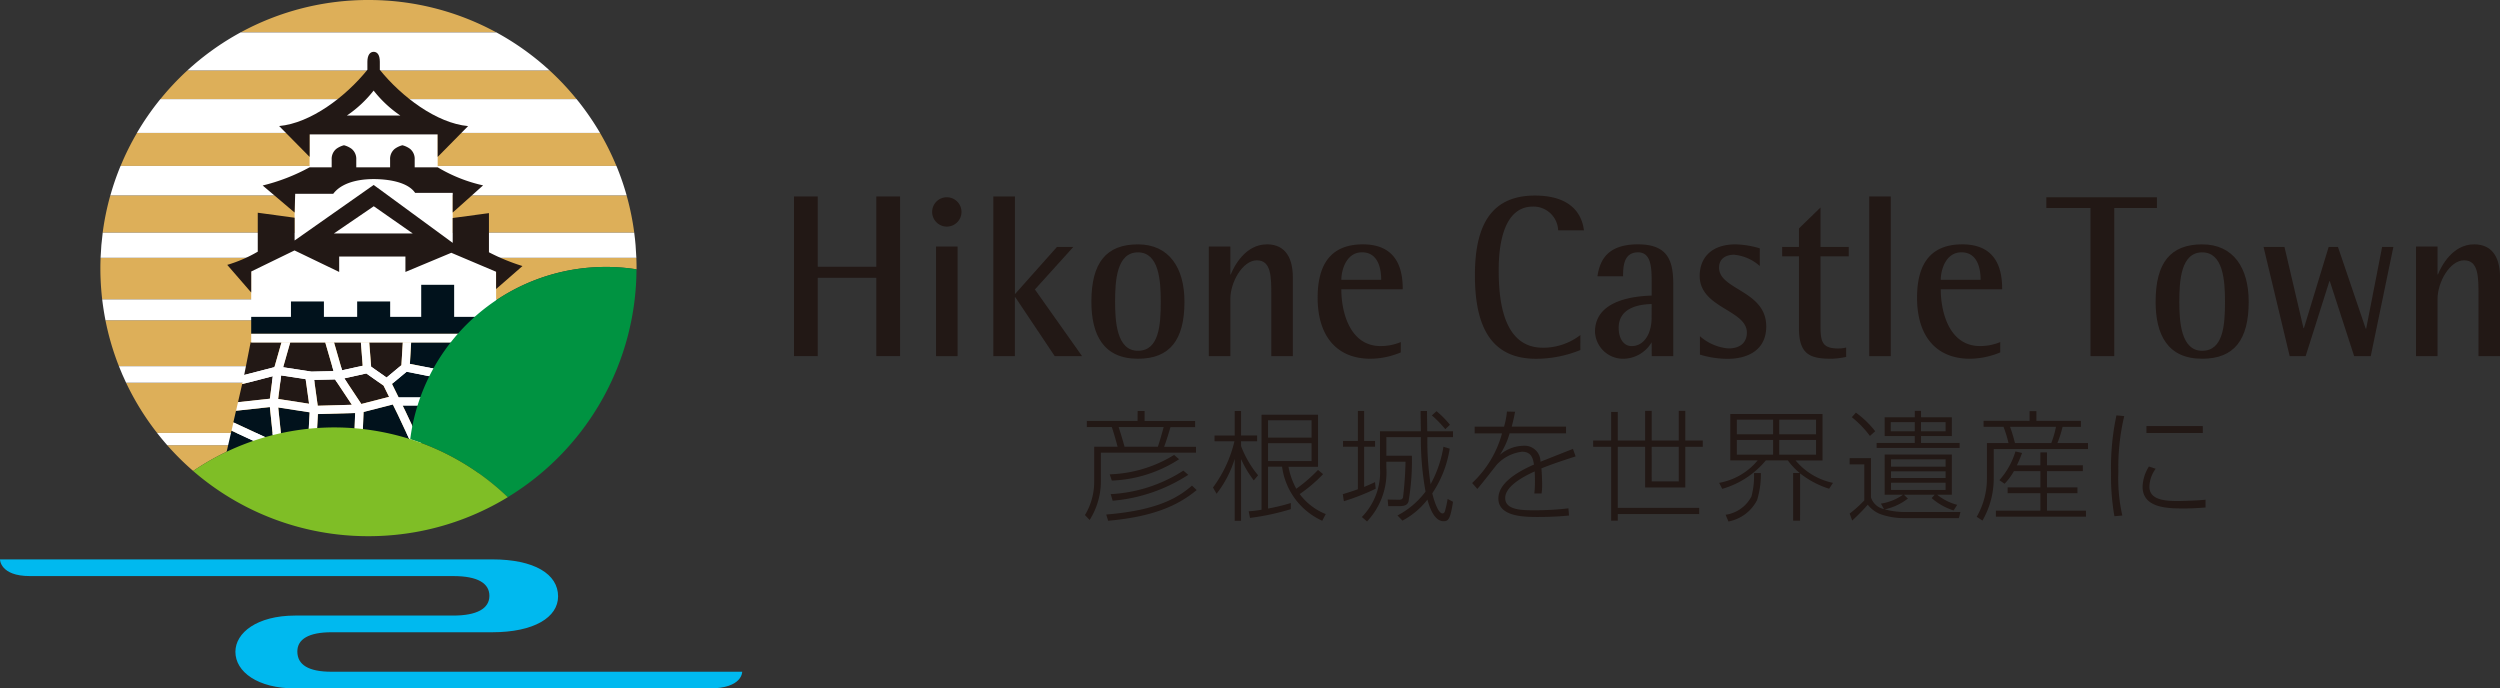 <svg id="グループ_943" data-name="グループ 943" xmlns="http://www.w3.org/2000/svg" xmlns:xlink="http://www.w3.org/1999/xlink" width="200" height="55.073" viewBox="0 0 200 55.073">
  <rect x="0" y="0" width="200" height="55.073" fill="#333333" stroke="none"/>
  <defs>
    <clipPath id="clip-path">
      <rect id="長方形_1927" data-name="長方形 1927" width="200" height="55.073" fill="none"/>
    </clipPath>
  </defs>
  <g id="グループ_942" data-name="グループ 942" clip-path="url(#clip-path)">
    <path id="パス_2095" data-name="パス 2095" d="M217.43,47.733a6.415,6.415,0,0,1-2.431.506c-2.636,0-4.221-1.747-4.221-4.886,0-2.967,1.309-4.265,3.619-4.265,2.948,0,3.189,2.329,3.189,3.591h-4.913c0,1.877.706,4.546,3.136,4.546a4.2,4.2,0,0,0,1.62-.319Zm-1.568-5.808c0-.431-.034-2.2-1.534-2.2-1.292,0-1.654,1.485-1.654,2.2Z" transform="translate(-105.367 -19.54)" fill="#221815"/>
    <path id="パス_2096" data-name="パス 2096" d="M244.375,43.638a9.461,9.461,0,0,1-3.535.7c-3.533,0-4.9-2.462-4.9-6.67,0-3.476.949-6.388,4.792-6.388,2.69,0,3.741,1.277,3.93,2.781H242.6a1.979,1.979,0,0,0-2.018-1.9c-2.361,0-2.739,3.1-2.739,5.036,0,2.1.207,6.256,3.534,6.256a4.879,4.879,0,0,0,3-1.015Z" transform="translate(-117.947 -15.635)" fill="#221815"/>
    <path id="パス_2097" data-name="パス 2097" d="M259.676,46.924a2.666,2.666,0,0,1-2.223,1.316,2.25,2.25,0,0,1-2.31-2.16c0-2.649,3.431-2.855,4.534-2.894v-.959c0-1.183,0-2.5-1.087-2.5-1.136,0-1.2,1.09-1.2,1.915h-2.052c.19-1.239.759-2.555,3.241-2.555,2.447,0,2.827,1.371,2.827,3.231v5.713h-1.724Zm0-3.061c-.62.019-2.638.114-2.638,1.9,0,.864.4,1.465,1.035,1.465,1,0,1.6-1,1.6-2.273Z" transform="translate(-127.544 -19.54)" fill="#221815"/>
    <path id="パス_2098" data-name="パス 2098" d="M276.7,40.819a3.615,3.615,0,0,0-2.05-.9c-.551,0-1.207.226-1.207,1.034,0,1.785,3.775,1.823,3.775,4.7,0,1.842-1.4,2.593-3.1,2.593a7.57,7.57,0,0,1-2.206-.338V46.436a3.929,3.929,0,0,0,2.274.978c1.086,0,1.482-.6,1.482-1.259,0-1.842-3.775-1.955-3.775-4.546,0-1.355.845-2.52,2.879-2.52a7.239,7.239,0,0,1,1.93.319Z" transform="translate(-135.918 -19.54)" fill="#221815"/>
    <path id="パス_2099" data-name="パス 2099" d="M290.206,45.143a6.22,6.22,0,0,1-1.155.148c-1.655,0-2.621-.283-2.621-2.423V37.1h-1.344v-.752h1.344V34.864l1.723-1.674v3.157h2.26V37.1h-2.26v5.468c0,1.316.087,1.9,1.414,1.9a2.55,2.55,0,0,0,.639-.075Z" transform="translate(-142.513 -16.591)" fill="#221815"/>
    <path id="パス_2100" data-name="パス 2100" d="M313.316,47.733a6.442,6.442,0,0,1-2.432.506c-2.637,0-4.222-1.747-4.222-4.886,0-2.967,1.309-4.265,3.62-4.265,2.948,0,3.189,2.329,3.189,3.591h-4.913c0,1.877.707,4.546,3.137,4.546a4.209,4.209,0,0,0,1.622-.319Zm-1.57-5.808c0-.431-.034-2.2-1.534-2.2-1.293,0-1.655,1.485-1.655,2.2Z" transform="translate(-153.298 -19.54)" fill="#221815"/>
    <path id="パス_2101" data-name="パス 2101" d="M133.6,37.049h-4.686V31.426h-1.9V44.2h1.9V37.934H133.6V44.2h1.9V31.426h-1.9Z" transform="translate(-63.494 -15.71)" fill="#221815"/>
    <path id="パス_2102" data-name="パス 2102" d="M165.3,35.465h-1.311l-3.36,3.777V31.426H158.9V44.2h1.724V39.487h.034l3.154,4.716H166l-3.775-5.336Z" transform="translate(-79.433 -15.71)" fill="#221815"/>
    <path id="パス_2103" data-name="パス 2103" d="M178.307,39.089c-2.516,0-3.723,1.447-3.723,4.585,0,2.631.949,4.565,3.723,4.565,2.552,0,3.723-1.5,3.723-4.565,0-2.7-1.224-4.585-3.723-4.585m0,8.513c-1.706,0-1.826-2.368-1.826-3.928,0-1.654.12-3.945,1.826-3.945,1.673,0,1.827,2.216,1.827,3.945,0,1.879-.137,3.928-1.827,3.928" transform="translate(-87.273 -19.54)" fill="#221815"/>
    <rect id="長方形_1923" data-name="長方形 1923" width="1.724" height="12.777" transform="translate(149.537 15.716)" fill="#221815"/>
    <path id="パス_2104" data-name="パス 2104" d="M198.006,39.089c-1.706,0-2.62,1.747-2.878,2.406h-.036V39.263h-1.723v8.77h1.723V43.449c0-1.334.983-3.083,2.12-3.083,1.156,0,1.156,1.318,1.156,2.8v4.867h1.723v-6.3c0-1.444-.516-2.648-2.085-2.648" transform="translate(-96.664 -19.54)" fill="#221815"/>
    <rect id="長方形_1924" data-name="長方形 1924" width="1.723" height="8.77" transform="translate(74.884 19.722)" fill="#221815"/>
    <path id="パス_2105" data-name="パス 2105" d="M348.548,39.089c-2.516,0-3.724,1.447-3.724,4.585,0,2.631.949,4.565,3.724,4.565,2.552,0,3.723-1.5,3.723-4.565,0-2.7-1.223-4.585-3.723-4.585m0,8.513c-1.707,0-1.828-2.368-1.828-3.928,0-1.654.121-3.945,1.828-3.945,1.672,0,1.827,2.216,1.827,3.945,0,1.879-.138,3.928-1.827,3.928" transform="translate(-172.375 -19.54)" fill="#221815"/>
    <path id="パス_2106" data-name="パス 2106" d="M391.111,39.089c-1.707,0-2.62,1.747-2.88,2.406H388.2V39.263h-1.722v8.77H388.2V43.449c0-1.334.983-3.083,2.121-3.083,1.155,0,1.155,1.318,1.155,2.8v4.867H393.2v-6.3c0-1.444-.517-2.648-2.085-2.648" transform="translate(-193.196 -19.54)" fill="#221815"/>
    <path id="パス_2107" data-name="パス 2107" d="M370.3,46.042h-.034l-2.223-6.54H367.3L365.32,46h-.034l-1.521-6.5H362.09l2.092,8.738h1.276l1.9-5.995h.035l1.946,5.995h1.328l1.81-8.738h-.9Z" transform="translate(-181.007 -19.747)" fill="#221815"/>
    <path id="パス_2108" data-name="パス 2108" d="M336.189,32.414v-.861h-8.847v.861h3.534V44.266h1.9V32.414Z" transform="translate(-163.636 -15.773)" fill="#221815"/>
    <path id="パス_2109" data-name="パス 2109" d="M151.46,32.728a1.174,1.174,0,1,1-1.173-1.175,1.175,1.175,0,0,1,1.173,1.175" transform="translate(-74.54 -15.773)" fill="#221815"/>
    <path id="パス_2110" data-name="パス 2110" d="M177.775,65.749h.557v.8h4.04v.49H180.4c-.067.23-.278.969-.508,1.573h2.552v.47h-7.61V71.3a5.807,5.807,0,0,1-.9,3.167l-.375-.393a5.172,5.172,0,0,0,.739-2.764V68.608h1.871c-.039-.163-.24-.911-.46-1.573h-2v-.49h4.059Zm-2.514,8.281c4.222-.346,5.815-1.411,6.861-2.313l.374.355c-1.526,1.276-3.579,2.149-7.081,2.457Zm.278-3.215a10.42,10.42,0,0,0,5.153-1.554l.4.346a10.606,10.606,0,0,1-5.383,1.708Zm.077,1.584a11.843,11.843,0,0,0,5.815-1.881l.393.336a13.161,13.161,0,0,1-6.045,2.073Zm3.771-3.791c.144-.365.432-1.439.47-1.573h-3.6c.173.547.3.95.471,1.573Z" transform="translate(-86.763 -32.868)" fill="#221815"/>
    <path id="パス_2111" data-name="パス 2111" d="M197.3,71.3a8.769,8.769,0,0,1-1.017-1.708v4.942h-.509V69.586a8.689,8.689,0,0,1-1.449,2.783l-.288-.5a10.146,10.146,0,0,0,1.718-3.7h-1.593v-.461h1.612V65.749h.509v1.957h1.285v.461h-1.285v.384a8.272,8.272,0,0,0,1.362,2.341Zm5.546-.5a11.82,11.82,0,0,1-1.871,1.593,4.815,4.815,0,0,0,2.083,1.6l-.279.537a5.553,5.553,0,0,1-3.214-4.327h-1.123v3.348a15.636,15.636,0,0,0,1.823-.441v.49A19.168,19.168,0,0,1,197,74.3l-.106-.528a9.074,9.074,0,0,0,1.027-.125v-7.6h4.519v4.165h-2.361a5.772,5.772,0,0,0,.624,1.755,11.745,11.745,0,0,0,1.737-1.506Zm-.921-4.308h-3.483v1.382h3.483Zm0,1.832h-3.483v1.43h3.483Z" transform="translate(-96.999 -32.868)" fill="#221815"/>
    <path id="パス_2112" data-name="パス 2112" d="M217.432,71.966a18.275,18.275,0,0,1-2.543,1L214.8,72.4c.634-.183.951-.3,1.209-.394v-3.4h-1.19v-.461h1.19v-2.4h.5v2.4h.873v.461h-.873v3.215c.355-.144.614-.26.873-.385Zm.854-4.126v1.488h2.043a19.239,19.239,0,0,1-.269,3.666c-.087.23-.24.364-.729.364h-.892l-.048-.528.854.019c.192,0,.326-.019.375-.192a28.2,28.2,0,0,0,.2-2.85h-1.535v.451a5.723,5.723,0,0,1-1.545,4.327l-.413-.355a5.145,5.145,0,0,0,1.449-3.953V67.37h3.272c0-.26-.029-1.392-.019-1.621h.509c0,.249.019,1.391.019,1.621h2.063v.47h-2.053a22.84,22.84,0,0,0,.259,3.762,9.216,9.216,0,0,0,1.027-2.994l.5.154a8.813,8.813,0,0,1-1.392,3.57c.116.5.451,1.611.816,1.611.106,0,.163-.077.2-.192a8.768,8.768,0,0,0,.211-.969l.432.23c-.211,1.363-.365,1.554-.749,1.554-.719,0-1.094-.988-1.3-1.727a6.24,6.24,0,0,1-2,1.68l-.394-.414a6.657,6.657,0,0,0,2.245-1.909,23.533,23.533,0,0,1-.374-4.356ZM223,67.2a8.82,8.82,0,0,0-1.074-1.1l.374-.336a7.716,7.716,0,0,1,1.075,1.085Z" transform="translate(-107.378 -32.868)" fill="#221815"/>
    <path id="パス_2113" data-name="パス 2113" d="M238.934,65.844c-.058.307-.106.576-.269,1.19h4.346v.537H238.5a6.357,6.357,0,0,1-.787,1.727,2.976,2.976,0,0,1,1.862-.729,1.271,1.271,0,0,1,1.391,1.276c1.477-.585,1.641-.653,2.6-1.027l.21.6c-.921.3-1.89.614-2.735.96.038.422.058.988.058,1.353a3.66,3.66,0,0,1-.048.652h-.576a8.262,8.262,0,0,0,.048-.978c0-.067,0-.423-.019-.787-1.248.567-2.36,1.3-2.36,2.13,0,.979,1.372.979,2.38.979a22.555,22.555,0,0,0,2.677-.154l.048.576c-.509.048-1.286.115-2.476.115-1.037,0-3.176,0-3.176-1.478,0-1.2,1.429-2.091,2.849-2.716-.076-.441-.172-1.026-.959-1.026a3.286,3.286,0,0,0-2,1.017c-.125.144-1.3,1.67-1.574,1.957l-.414-.47a8.494,8.494,0,0,0,2.391-3.972h-2.188v-.537h2.351a6.709,6.709,0,0,0,.231-1.209Z" transform="translate(-117.728 -32.906)" fill="#221815"/>
    <path id="パス_2114" data-name="パス 2114" d="M262.221,65.729V68.1h1.4v.5h-1.4v3.253h-3.214V68.6h-2.188v4.885h6.515v.5h-6.515v.529h-.528V68.6h-1.44v-.5h1.44V65.815h.528V68.1h2.188v-2.37h.527V68.1H261.7v-2.37Zm-2.687,5.642H261.7V68.6h-2.168Z" transform="translate(-127.398 -32.858)" fill="#221815"/>
    <path id="パス_2115" data-name="パス 2115" d="M281.478,74.758h-.556v-3.81h.528a5.5,5.5,0,0,1-.95-1.008h-1.765a7.031,7.031,0,0,1-3.483,2.274l-.25-.48a5.177,5.177,0,0,0,3.081-1.794h-2.188V66.227h7.379v3.714h-2.158a5.292,5.292,0,0,0,2.993,1.794l-.307.47a7.225,7.225,0,0,1-2.323-1.228Zm-5.959-.471a2.765,2.765,0,0,0,2.073-1.477,6.52,6.52,0,0,0,.2-1.861h.547a6.932,6.932,0,0,1-.3,2.159,3.237,3.237,0,0,1-2.293,1.717Zm3.8-7.609h-2.9v1.17h2.9Zm0,1.621h-2.9v1.18h2.9Zm3.436-1.621h-2.947v1.17h2.947Zm0,1.621h-2.947v1.18h2.947Z" transform="translate(-137.471 -33.106)" fill="#221815"/>
    <path id="パス_2116" data-name="パス 2116" d="M298.385,73.146a4.146,4.146,0,0,0,1.765-.71h-1.468V69.222h5.374v3.215h-1.171a4.249,4.249,0,0,0,1.6.806l-.288.451a4.927,4.927,0,0,1-1.756-.988l.24-.269h-2.456l.317.307a4.667,4.667,0,0,1-1.852.863,6.207,6.207,0,0,0,1.517.212h4.538l-.125.489h-4.453a5.624,5.624,0,0,1-1.736-.287,2.351,2.351,0,0,1-1.1-.787,15.831,15.831,0,0,1-1.248,1.267l-.2-.557a9.879,9.879,0,0,0,1.171-1.055V70.008H295.88v-.5h1.708v3.147a1.4,1.4,0,0,0,1.037.931Zm-.883-5.412a7.971,7.971,0,0,0-1.448-1.5l.326-.365a7.559,7.559,0,0,1,1.545,1.488Zm4.088-2.005v.509h2.466v1.506h-2.466v.547h3.09v.4h-6.64v-.4h3.051v-.547h-2.409V66.238h2.409v-.509Zm-.5.9h-1.919v.73h1.919Zm2.466,2.975h-4.365v.585h4.365Zm0,.959h-4.365V71.1h4.365Zm0,.912h-4.365v.575h4.365Zm0-4.846h-1.967v.73h1.967Z" transform="translate(-147.909 -32.858)" fill="#221815"/>
    <path id="パス_2117" data-name="パス 2117" d="M320.433,66.544v-.777h.547v.777h3.56v.48h-1.467a9.163,9.163,0,0,1-.413,1.3h2.447v.48h-7.542v2.236a6.755,6.755,0,0,1-.9,3.483l-.461-.3a6.139,6.139,0,0,0,.816-3.138V68.32h1.727a9.758,9.758,0,0,0-.4-1.3h-1.594v-.48Zm.864,3.56V69.068h.528V70.1h2.87v.47h-2.87v1.3h2.438v.461h-2.438v1.4h3.119v.48h-7.206v-.48h3.56v-1.4h-2.619v-.461H321.3v-1.3h-2.12a4.849,4.849,0,0,1-.748,1.008l-.414-.288a6.064,6.064,0,0,0,1.286-2.3l.528.125c-.105.288-.192.509-.413.988Zm.873-1.784a7.5,7.5,0,0,0,.375-1.3H318.87a12.436,12.436,0,0,1,.394,1.3Z" transform="translate(-158.067 -32.877)" fill="#221815"/>
    <path id="パス_2118" data-name="パス 2118" d="M338.751,66.5a17.7,17.7,0,0,0-.47,4.453,13.549,13.549,0,0,0,.317,3.5l-.633.058a18.392,18.392,0,0,1-.269-3.483,19.856,19.856,0,0,1,.432-4.587Zm2.514,4.213a2.526,2.526,0,0,0-.5,1.439c0,1.046,1.219,1.142,2.284,1.142.144,0,1.535-.029,2.207-.106v.624c-.548.039-1.008.077-1.727.077-1.219,0-3.311,0-3.311-1.737a3.211,3.211,0,0,1,.509-1.621Zm3.771-2.86h-4.51v-.556h4.51Z" transform="translate(-168.812 -33.212)" fill="#221815"/>
    <path id="パス_2119" data-name="パス 2119" d="M56.492,41.971a15.814,15.814,0,0,1,2.459.193c0-.033,0-.066,0-.1,0-.275-.007-.548-.018-.822H16.074c-.011.274-.018.547-.018.822a21.76,21.76,0,0,0,.146,2.509H47.816a15.689,15.689,0,0,1,8.675-2.6" transform="translate(-8.026 -20.617)" fill="#ddaf59"/>
    <path id="パス_2120" data-name="パス 2120" d="M56.788,11.272H27.806a21.62,21.62,0,0,0-2.162,2.3H58.95a21.518,21.518,0,0,0-2.162-2.3" transform="translate(-12.819 -5.635)" fill="#ddaf59"/>
    <path id="パス_2121" data-name="パス 2121" d="M46.114,51.235H16.869a21.312,21.312,0,0,0,1.077,3.674H43.21a15.872,15.872,0,0,1,2.9-3.674" transform="translate(-8.433 -25.612)" fill="#ddaf59"/>
    <path id="パス_2122" data-name="パス 2122" d="M48.719,0A21.357,21.357,0,0,0,38.488,2.592h20.46A21.359,21.359,0,0,0,48.719,0" transform="translate(-19.24 0)" fill="#ddaf59"/>
    <path id="パス_2123" data-name="パス 2123" d="M28.827,73.278A19.988,19.988,0,0,1,32.7,71.217H26.749a21.5,21.5,0,0,0,2.078,2.061" transform="translate(-13.372 -35.601)" fill="#ddaf59"/>
    <path id="パス_2124" data-name="パス 2124" d="M58.34,31.254h-41.3a21.222,21.222,0,0,0-.613,2.984H58.952a21.219,21.219,0,0,0-.612-2.984" transform="translate(-8.213 -15.624)" fill="#ddaf59"/>
    <path id="パス_2125" data-name="パス 2125" d="M57.644,21.262H20.6a21.293,21.293,0,0,0-1.31,2.641H58.952a21.641,21.641,0,0,0-1.309-2.641" transform="translate(-9.641 -10.629)" fill="#ddaf59"/>
    <path id="パス_2126" data-name="パス 2126" d="M36.83,64.8a20.193,20.193,0,0,1,4.188.442h1.958a15.707,15.707,0,0,1,1.207-4.017H20.169a21.337,21.337,0,0,0,2.481,4.017H32.64a20.186,20.186,0,0,1,4.19-.442" transform="translate(-10.082 -30.606)" fill="#ddaf59"/>
    <path id="パス_2127" data-name="パス 2127" d="M54.688,5.183H34.228a21.491,21.491,0,0,0-4.261,3.046H58.95a21.505,21.505,0,0,0-4.261-3.046" transform="translate(-14.98 -2.591)" fill="#fff"/>
    <path id="パス_2128" data-name="パス 2128" d="M57.08,15.862H23.774a21.618,21.618,0,0,0-1.87,2.7H58.952a21.79,21.79,0,0,0-1.871-2.7" transform="translate(-10.95 -7.929)" fill="#fff"/>
    <path id="パス_2129" data-name="パス 2129" d="M58.138,26.542H18.471a21.131,21.131,0,0,0-.815,2.357h41.3a21.232,21.232,0,0,0-.815-2.357" transform="translate(-8.826 -13.268)" fill="#fff"/>
    <path id="パス_2130" data-name="パス 2130" d="M58.782,37.221H16.261q-.131.992-.17,2.011H58.952c-.027-.678-.082-1.349-.17-2.011" transform="translate(-8.044 -18.607)" fill="#fff"/>
    <path id="パス_2131" data-name="パス 2131" d="M47.963,47.9H16.349q.1.842.261,1.666H45.854A15.7,15.7,0,0,1,47.963,47.9" transform="translate(-8.173 -23.946)" fill="#fff"/>
    <path id="パス_2132" data-name="パス 2132" d="M44.286,58.581H19.022q.265.673.573,1.323H43.609q.308-.68.677-1.323" transform="translate(-9.509 -29.284)" fill="#fff"/>
    <path id="パス_2133" data-name="パス 2133" d="M25.128,69.259q.391.5.811.979h5.946a20.114,20.114,0,0,1,3.234-.979Z" transform="translate(-12.561 -34.622)" fill="#fff"/>
    <path id="パス_2134" data-name="パス 2134" d="M63.741,69.755c.021-.167.049-.331.074-.5H61.857c.64.137,1.269.3,1.884.5" transform="translate(-30.922 -34.622)" fill="#fff"/>
    <path id="パス_2135" data-name="パス 2135" d="M59.373,98.469H26.519c-1.832,0-2.732-.55-2.732-1.622,0-.988.921-1.537,2.732-1.537H39.375c3.359,0,5.272-1.2,5.272-2.87,0-1.786-1.9-2.959-5.272-2.959H0s-.008,1.335,2.391,1.335h33.87c1.963,0,2.891.579,2.891,1.58,0,1.02-1,1.579-2.891,1.579H23.626c-3.062,0-4.794,1.374-4.794,2.9,0,1.589,1.761,2.929,4.794,2.929H56.75c2.67,0,2.624-1.335,2.624-1.335" transform="translate(0 -44.73)" fill="#00b9ef"/>
    <rect id="長方形_1925" data-name="長方形 1925" width="10.246" height="3.203" transform="translate(24.768 10.604)" fill="#fff"/>
    <path id="パス_2136" data-name="パス 2136" d="M59.773,33.49v-4.4l-1.2-1.245H48.325l-1.2,1.245v4.4Z" transform="translate(-23.557 -13.918)" fill="#fff"/>
    <path id="パス_2137" data-name="パス 2137" d="M59.773,14.235c-2.524-.237-5.315-2.341-7.061-4.5V9.093c0-.555-.2-.8-.495-.8s-.5.271-.5.8V9.73c-1.745,2.163-4.537,4.268-7.06,4.5L47.094,16.7V14.9H57.341v1.8Z" transform="translate(-22.326 -4.147)" fill="#221815"/>
    <path id="パス_2138" data-name="パス 2138" d="M59.771,34.605a22.559,22.559,0,0,1-4.721-4.022,22.575,22.575,0,0,1-4.722,4.022Z" transform="translate(-25.159 -15.288)" fill="#fff"/>
    <path id="パス_2139" data-name="パス 2139" d="M59.776,39.945v4.66H40.183v-4.66l3.472-1.283,6.278-.474,6.37.747Z" transform="translate(-20.087 -19.09)" fill="#fff"/>
    <path id="パス_2140" data-name="パス 2140" d="M56.419,48.125V45.563H53.784v2.562H51.3V46.893H48.66v1.232H46V46.893H43.364v1.232H40.183v1.358H59.776V48.125Z" transform="translate(-20.087 -22.777)" fill="#01121c"/>
    <path id="パス_2141" data-name="パス 2141" d="M59.653,26.446A12.25,12.25,0,0,1,56.02,25H54.181v-.624a1.031,1.031,0,0,0-.377-.856,1.786,1.786,0,0,0-.606-.284,1.8,1.8,0,0,0-.607.284,1.035,1.035,0,0,0-.377.856V25H49.508v-.624a1.035,1.035,0,0,0-.377-.856,1.8,1.8,0,0,0-.607-.284,1.794,1.794,0,0,0-.606.284,1.034,1.034,0,0,0-.378.856V25H45.774a15.471,15.471,0,0,1-3.754,1.456l2.553,2.163.049-1.5h3.043c.859-1.143,2.737-1.176,3.229-1.176s2.59.034,3.321,1.1h3.008V28.62Z" transform="translate(-21.006 -11.616)" fill="#221815"/>
    <path id="パス_2142" data-name="パス 2142" d="M59.966,36.076,57.86,37.913V36.531l-3.585-1.518-3.67,1.533V35.312h-5.3v1.234l-3.573-1.722L38.267,36.51v1.68L36.35,35.98a10.954,10.954,0,0,0,2.442-1.057V31.808l2.947.4V34.03l6.324-4.444,6.324,4.633V32.23l2.9-.39v3.132a16.118,16.118,0,0,0,2.678,1.1" transform="translate(-18.171 -14.79)" fill="#221815"/>
    <path id="パス_2143" data-name="パス 2143" d="M53.4,35.17h6.315l-3.122-2.18Z" transform="translate(-26.692 -16.491)" fill="#fff"/>
    <path id="パス_2144" data-name="パス 2144" d="M42.045,54.753H39.577l-.514,2.615,2.416-.624Z" transform="translate(-19.527 -27.371)" fill="#221815"/>
    <path id="パス_2145" data-name="パス 2145" d="M40.853,60.177l-2.448.632V60.8l-.334,1.458,2.548-.277Z" transform="translate(-19.031 -30.082)" fill="#221815"/>
    <path id="パス_2146" data-name="パス 2146" d="M40.247,65.12l-2.706.295-.214.93,3.2,1.484Z" transform="translate(-18.66 -32.553)" fill="#01121c"/>
    <path id="パス_2147" data-name="パス 2147" d="M49.974,73.539h2.094l-1.237-2.156Z" transform="translate(-24.982 -35.684)" fill="#221815"/>
    <path id="パス_2148" data-name="パス 2148" d="M47.137,70.735,45,70.928l.036.017-.026,2.27h1.762l.752-1.894" transform="translate(-22.495 -35.36)" fill="#221815"/>
    <path id="パス_2149" data-name="パス 2149" d="M36.25,68.894l-.779,3.4h4.11l.02-1.848Z" transform="translate(-17.732 -34.439)" fill="#01121c"/>
    <path id="パス_2150" data-name="パス 2150" d="M68.263,57.013,66.719,61.44l2.833.127.419-1.739-2.215-.459.135-.652,2.281.472.941-2.274,1.673.492-.367-2.653H65.67l-.1,1.728Z" transform="translate(-32.777 -27.37)" fill="#01121c"/>
    <path id="パス_2151" data-name="パス 2151" d="M47.56,57.1l1.769-.041-.67-2.308h-2.8l-.569,2Z" transform="translate(-22.643 -27.371)" fill="#221815"/>
    <path id="パス_2152" data-name="パス 2152" d="M60.457,57.575l1.187-.99.111-1.832H59.07l.152,1.953Z" transform="translate(-29.529 -27.37)" fill="#221815"/>
    <path id="パス_2153" data-name="パス 2153" d="M55.728,56.629l-.146-1.876H53.431l.646,2.242Z" transform="translate(-26.71 -27.371)" fill="#221815"/>
    <path id="パス_2154" data-name="パス 2154" d="M53.276,62.725l-1.348-2.03-1.668.039.287,2.068Z" transform="translate(-25.125 -30.341)" fill="#221815"/>
    <path id="パス_2155" data-name="パス 2155" d="M52.7,70.38,53.915,72.5l2.259.486.134-2.076-1.582-.62Z" transform="translate(-26.345 -35.136)" fill="#221815"/>
    <path id="パス_2156" data-name="パス 2156" d="M56.84,59.739l-1.762.391,1.363,2.052,2.218-.573-.443-.9Z" transform="translate(-27.533 -29.863)" fill="#221815"/>
    <path id="パス_2157" data-name="パス 2157" d="M53.755,66.071l-2.981.084-.084,1.516.415-.038,2.594-.119Z" transform="translate(-25.339 -33.029)" fill="#01121c"/>
    <path id="パス_2158" data-name="パス 2158" d="M63.873,59.462l-1.17.975,1.062,2.155.71,1.513,1.475-4.233Z" transform="translate(-31.345 -29.725)" fill="#01121c"/>
    <path id="パス_2159" data-name="パス 2159" d="M46.7,60.353l-1.96-.3L44.5,61.94l2.474.383Z" transform="translate(-22.245 -30.019)" fill="#221815"/>
    <path id="パス_2160" data-name="パス 2160" d="M66.918,62.641,66.3,65.222,63,65.074l-.646,1.361-.1-.045-.031.087-.061-.132-.414-.2.162-.341-1.087-2.317-.393-.8-2.341.6-.069,1.724,1.643.643L59.5,68.192H70.267L69.13,61.1l-1.4-.414Z" transform="translate(-29.004 -30.337)" fill="#01121c"/>
    <path id="パス_2161" data-name="パス 2161" d="M43.808,70.538l.312.144-.016-.175Z" transform="translate(-21.899 -35.246)" fill="#221815"/>
    <path id="パス_2162" data-name="パス 2162" d="M44.751,67.482l2.178-.2.1-1.719-2.515-.388Z" transform="translate(-22.251 -32.582)" fill="#01121c"/>
    <path id="パス_2163" data-name="パス 2163" d="M59.77,16.482a9.425,9.425,0,0,1-2.134-1.994A9.413,9.413,0,0,1,55.5,16.482Z" transform="translate(-27.746 -7.242)" fill="#fff"/>
    <rect id="長方形_1926" data-name="長方形 1926" width="19.323" height="0.697" transform="translate(20.096 26.706)" fill="#fff"/>
    <path id="パス_2164" data-name="パス 2164" d="M43.152,62.746l.387.586-.752,1.894H43.5l.857-2.155L45.6,65.226h3.41L49.17,62.7l-1.644-.643.069-1.725,2.342-.6.393.8,1.087,2.317-.882,2.045.6.287L52.5,62.108l3.3.148.621-2.581.81-1.955,1.4.415-.116-.729-1.673-.492-.941,2.274-2.731-.556-.135.651,2.664.543-.419,1.739-2.833-.126L54,57.013l-2.7-.533.1-1.728h-.668l-.11,1.832-1.187.99L48.2,56.706l-.153-1.953h-.669l.146,1.876-1.651.366-.646-2.242h-.7l.67,2.308-1.769.041-2.264-.348.569-2h-.7l-.567,1.991-2.416.624-.163.719,0,.01,2.448-.632-.235,1.8-2.549.277-.157.687,2.706-.295.283,2.709-3.2-1.484-.15.663,3.351,1.553-.02,1.848h.665l.026-2.27-.036-.017M41,57.4l1.96.3.274,1.969-2.474-.383Zm2.185,4.671-2.179.2-.241-2.3,2.515.388Zm2.124-4.349,1.348,2.03-2.729.077-.287-2.068Zm-1.038,4.251-.415.038.084-1.516,2.981-.084-.056,1.444Zm4.2,1.165-.134,2.076-2.259-.486-1.215-2.116,2.026-.094ZM47.418,59.69l-1.364-2.052,1.762-.391,1.377.972.443.9Zm2.45-1.606,1.17-.975,2.076.411-.567,1.628H50.391Zm1.771,3.668-.71-1.513-.2-.407h1.58Z" transform="translate(-18.51 -27.371)" fill="#fff"/>
    <path id="パス_2165" data-name="パス 2165" d="M65.625,56.477a20.031,20.031,0,0,1,7.8,4.642,21.431,21.431,0,0,0,10.3-18.229,15.774,15.774,0,0,0-18.1,13.587" transform="translate(-32.806 -21.344)" fill="#009341"/>
    <path id="パス_2166" data-name="パス 2166" d="M48.268,69.314A20.076,20.076,0,0,0,30.9,71.858a21.365,21.365,0,0,0,14.023,5.218,21.6,21.6,0,0,0,4.148-.4,21.327,21.327,0,0,0,7-2.719,20.031,20.031,0,0,0-7.8-4.642" transform="translate(-15.449 -34.181)" fill="#7fbe26"/>
  </g>
</svg>
